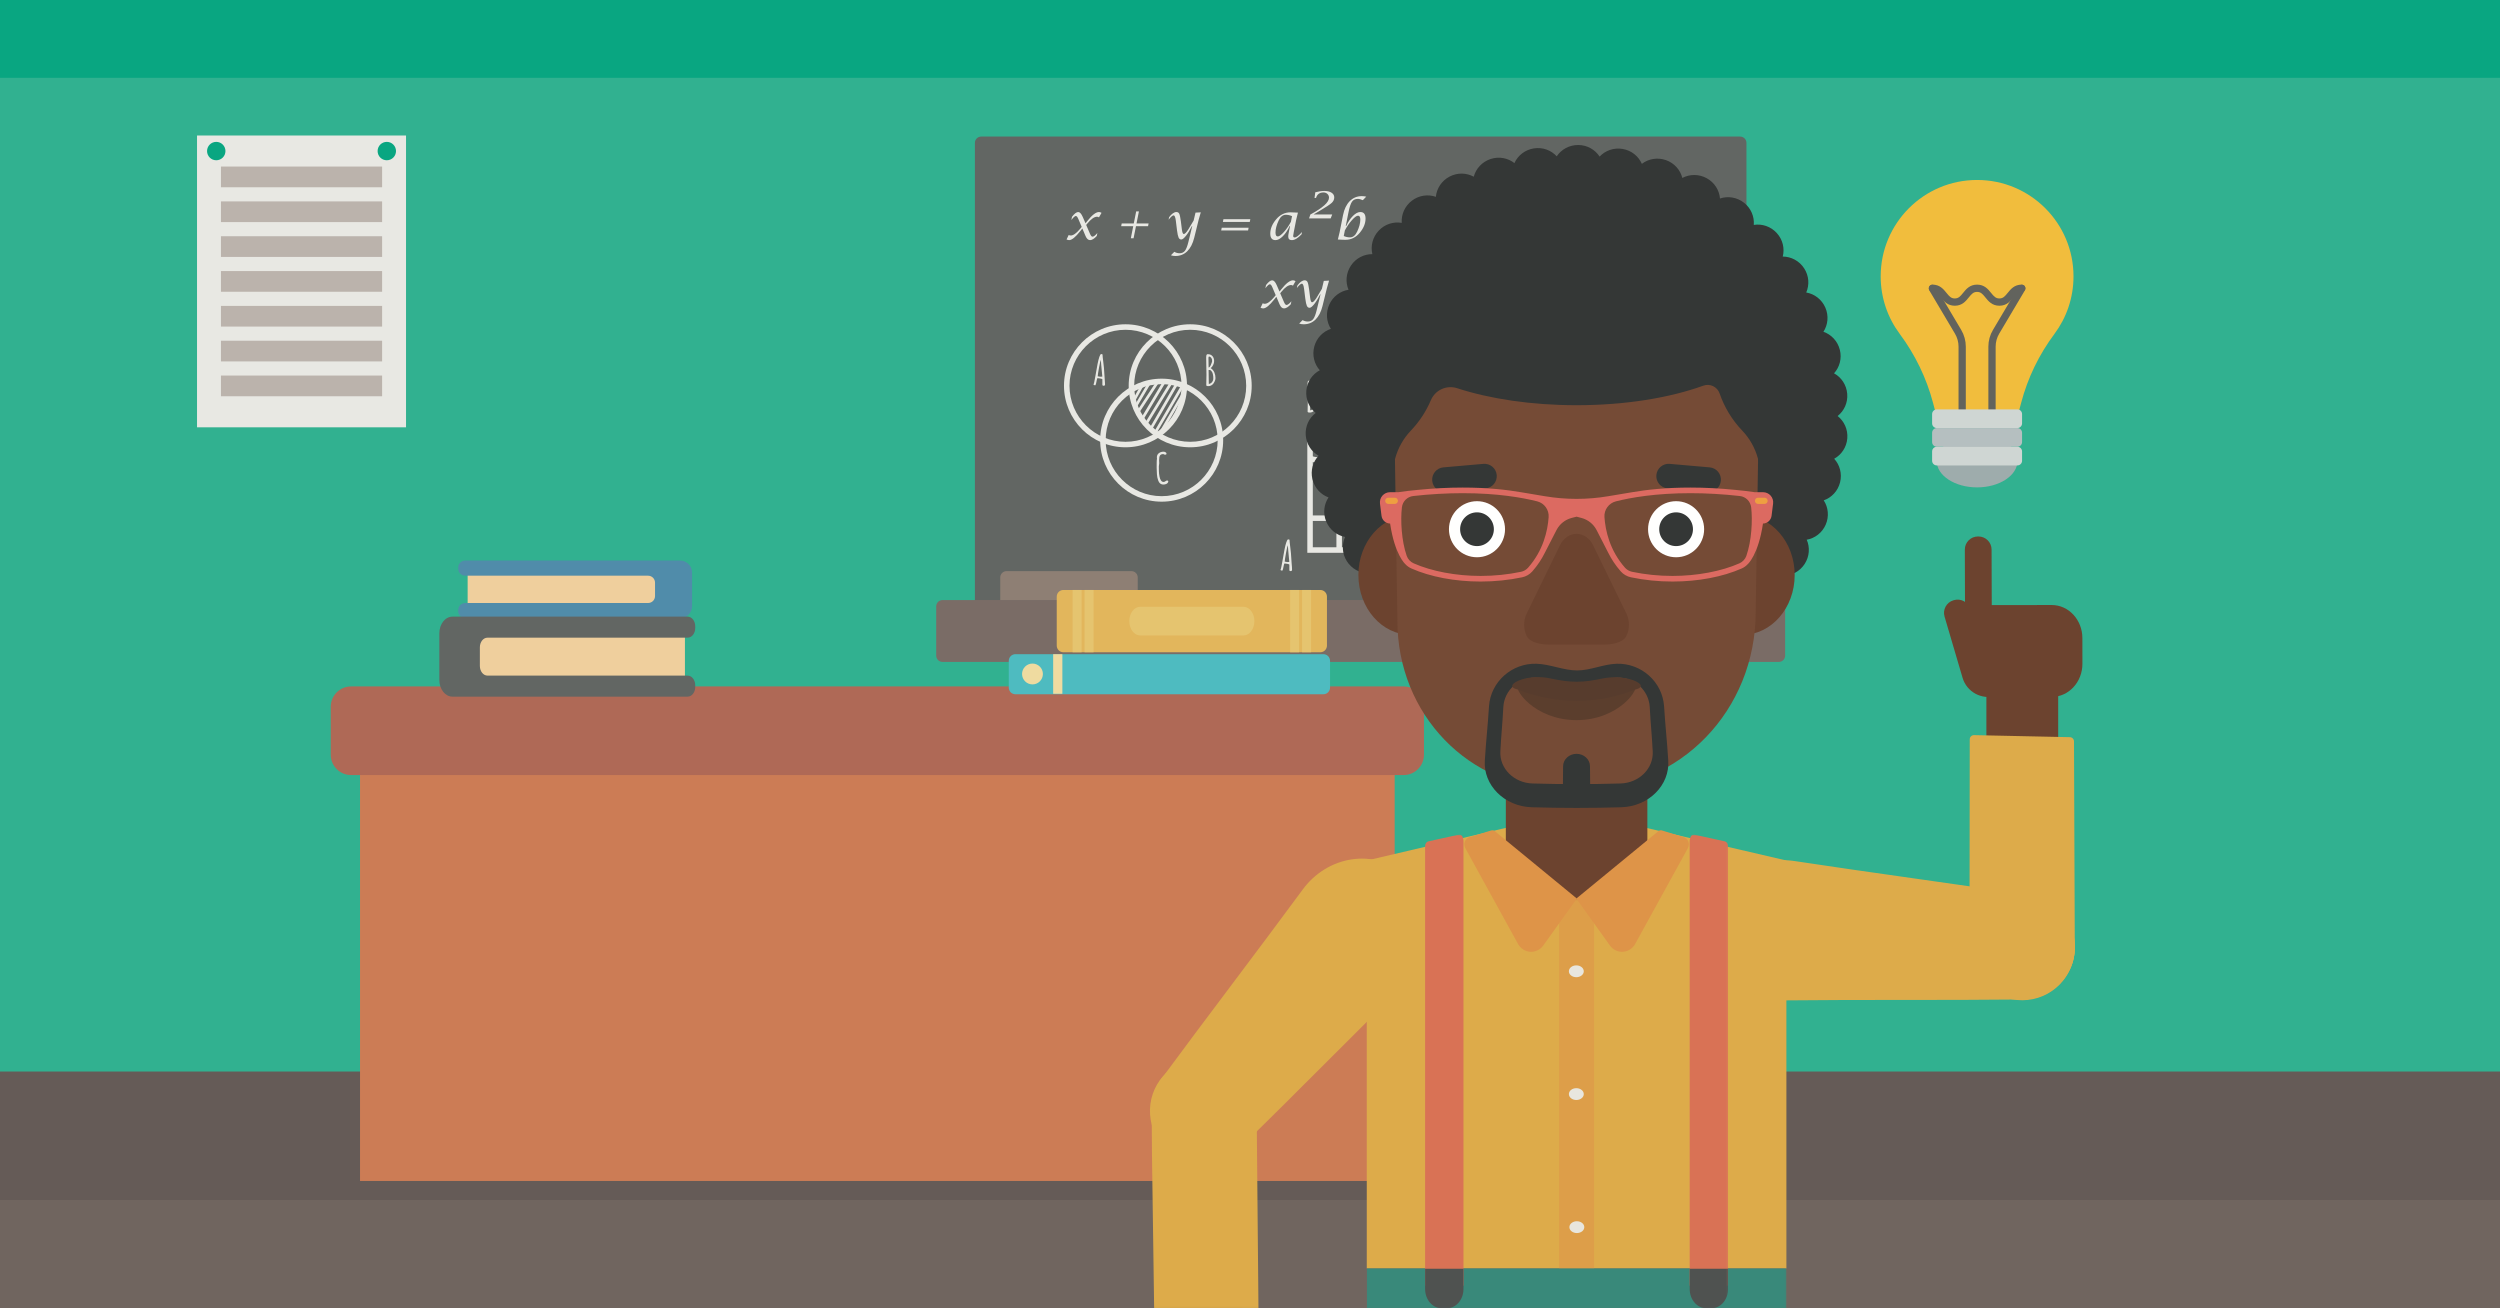 <?xml version="1.0" encoding="UTF-8"?>
<svg width="1500px" height="785px" viewBox="0 0 1500 785" version="1.1" xmlns="http://www.w3.org/2000/svg" xmlns:xlink="http://www.w3.org/1999/xlink">
    <rect x="0" y="0" width="1500" height="785" fill="#333333" stroke="none"/>
    <!-- Generator: Sketch 48.2 (47327) - http://www.bohemiancoding.com/sketch -->
    <title>621_VklfQkZfRWR1X1NoMl9NV0ItOA</title>
    <desc>Created with Sketch.</desc>
    <defs>
        <polygon id="path-1" points="0.047 0.131 251.86 0.131 251.86 245.94 0.047 245.94"></polygon>
        <polygon id="path-3" points="0.809 0.781 346.84 0.781 346.84 284.94 0.809 284.94"></polygon>
    </defs>
    <g id="Artboard-2" stroke="none" stroke-width="1" fill="none" fill-rule="evenodd" transform="translate(-320, -131)">
        <g id="621_VklfQkZfRWR1X1NoMl9NV0ItOA" transform="translate(320, 131)">
            <g id="Group-6">
                <polygon id="Fill-1" fill="#31B190" points="0 784.94 1500 784.94 1500 0 0 0"></polygon>
                <polygon id="Fill-3" fill="#655B57" points="0 784.94 1500 784.94 1500 642.916 0 642.916"></polygon>
                <polygon id="Fill-4" fill="#70655F" points="0 784.94 1500 784.94 1500 719.995 0 719.995"></polygon>
                <polygon id="Fill-5" fill="#09A681" points="0 46.691 1500 46.691 1500 0 0 0"></polygon>
            </g>
            <polygon id="Fill-7" fill="#E8E8E3" points="118.22 256.387 243.617 256.387 243.617 81.304 118.22 81.304"></polygon>
            <polygon id="Fill-8" fill="#BBB3AC" points="132.566 112.357 229.271 112.357 229.271 99.936 132.566 99.936"></polygon>
            <polygon id="Fill-9" fill="#BBB3AC" points="132.566 133.257 229.271 133.257 229.271 120.836 132.566 120.836"></polygon>
            <polygon id="Fill-10" fill="#BBB3AC" points="132.566 154.156 229.271 154.156 229.271 141.735 132.566 141.735"></polygon>
            <polygon id="Fill-11" fill="#BBB3AC" points="132.566 175.056 229.271 175.056 229.271 162.635 132.566 162.635"></polygon>
            <polygon id="Fill-12" fill="#BBB3AC" points="132.566 195.955 229.271 195.955 229.271 183.535 132.566 183.535"></polygon>
            <polygon id="Fill-13" fill="#BBB3AC" points="132.566 216.855 229.271 216.855 229.271 204.434 132.566 204.434"></polygon>
            <polygon id="Fill-14" fill="#BBB3AC" points="132.566 237.755 229.271 237.755 229.271 225.334 132.566 225.334"></polygon>
            <path d="M135.275,90.641 C135.275,93.69 132.803,96.162 129.754,96.162 C126.705,96.162 124.233,93.69 124.233,90.641 C124.233,87.592 126.705,85.12 129.754,85.12 C132.803,85.12 135.275,87.592 135.275,90.641" id="Fill-15" fill="#09A681"></path>
            <path d="M237.604,90.641 C237.604,93.69 235.132,96.162 232.083,96.162 C229.034,96.162 226.563,93.69 226.563,90.641 C226.563,87.592 229.034,85.12 232.083,85.12 C235.132,85.12 237.604,87.592 237.604,90.641" id="Fill-16" fill="#09A681"></path>
            <path d="M918.481,569.004 C897.903,569.327 877.323,569.489 856.743,569.489 C836.163,569.489 815.583,569.327 795.006,569.004 C799.797,598.374 804.588,627.744 809.38,657.114 L809.354,657.114 C811.257,668.781 813.16,680.448 815.064,692.115 C815.442,694.436 817.425,696.14 819.776,696.174 C832.098,696.348 844.42,696.435 856.743,696.435 C869.066,696.435 881.388,696.348 893.71,696.174 C896.056,696.14 898.045,694.431 898.423,692.115 C900.326,680.448 902.229,668.781 904.133,657.114 L904.107,657.114 C908.898,627.744 913.69,598.374 918.481,569.004" id="Fill-17" fill="#3578B0"></path>
            <path d="M922.522,560.919 L790.965,560.919 C789.048,560.919 787.493,562.473 787.493,564.391 L787.493,566.559 C787.493,568.476 789.048,570.03 790.965,570.03 L922.522,570.03 C924.439,570.03 925.993,568.476 925.993,566.559 L925.993,564.391 C925.993,562.473 924.439,560.919 922.522,560.919" id="Fill-18" fill="#2E649F"></path>
            <polygon id="Fill-19" fill="#CC7C55" points="216.022 708.575 836.8 708.575 836.8 448.639 216.022 448.639"></polygon>
            <path d="M842.179,411.856 L210.642,411.856 C203.905,411.856 198.444,417.318 198.444,424.055 L198.444,452.838 C198.444,459.575 203.905,465.036 210.642,465.036 L842.179,465.036 C848.917,465.036 854.378,459.575 854.378,452.838 L854.378,424.055 C854.378,417.318 848.917,411.856 842.179,411.856" id="Fill-20" fill="#AF6956"></path>
            <path d="M1047.87,85.736 C1047.87,83.64 1046.17,81.941 1044.08,81.941 L588.73,81.941 C586.634,81.941 584.935,83.64 584.935,85.736 L584.935,370.685 L1047.87,370.685 L1047.87,85.736" id="Fill-21" fill="#626663"></path>
            <path d="M1071.09,363.833 C1071.09,361.737 1069.39,360.038 1067.3,360.038 L565.513,360.038 C563.417,360.038 561.718,361.737 561.718,363.833 L561.718,393.365 C561.718,395.461 563.417,397.161 565.513,397.161 L1067.3,397.161 C1069.39,397.161 1071.09,395.461 1071.09,393.365 L1071.09,363.833" id="Fill-22" fill="#7A6C66"></path>
            <path d="M678.851,342.673 L603.943,342.673 C601.847,342.673 600.148,344.373 600.148,346.469 L600.148,360.038 L682.646,360.038 L682.646,346.469 C682.646,344.373 680.947,342.673 678.851,342.673" id="Fill-23" fill="#8E7F74"></path>
            <path d="M639.918,143.704 L641.225,140.986 C641.591,141.194 642.007,141.298 642.473,141.298 C643.977,141.298 645.864,139.941 648.132,137.228 L649.023,136.144 L647.003,131.39 C646.498,130.192 646.003,129.593 645.518,129.593 C644.923,129.593 644.023,130.4 642.814,132.014 L643.201,130.068 C644.646,128.167 645.884,127.216 646.914,127.216 C647.875,127.216 648.776,128.177 649.618,130.098 L651.311,133.975 L652.277,132.742 C655.168,129.058 657.54,127.216 659.391,127.216 C659.887,127.216 660.396,127.379 660.922,127.707 L659.391,130.41 C658.985,130.162 658.594,130.038 658.218,130.038 C656.574,130.038 654.643,131.395 652.425,134.109 L651.712,134.97 L653.94,140.154 C654.455,141.392 654.97,142.011 655.485,142.011 C656.188,142.011 657.168,141.273 658.426,139.798 L658.07,141.58 C656.554,143.244 655.212,144.075 654.044,144.075 C652.925,144.075 652.019,143.259 651.326,141.625 L649.409,137.079 L648.206,138.609 C645.345,142.254 643.107,144.075 641.492,144.075 C641.086,144.075 640.562,143.951 639.918,143.704" id="Fill-24" fill="#E8E8E3"></path>
            <polyline id="Fill-25" fill="#E8E8E3" points="678.494 142.976 679.935 135.728 672.701 135.728 673.028 134.079 680.261 134.079 681.703 126.845 683.351 126.845 681.911 134.079 689.16 134.079 688.833 135.728 681.583 135.728 680.143 142.976 678.494 142.976"></polyline>
            <path d="M702.543,153.166 L704.593,151.087 C705.573,151.661 706.623,151.948 707.742,151.948 C709.118,151.948 710.19,151.458 710.958,150.478 C711.725,149.497 712.421,147.715 713.045,145.13 L715.347,135.639 L715.154,135.639 C713.996,137.995 712.817,139.929 711.619,141.439 C710.421,142.949 709.475,143.704 708.781,143.704 C708.059,143.704 707.517,143.315 707.155,142.538 C706.794,141.761 706.48,140.317 706.212,138.208 L705.499,132.43 C705.232,130.291 704.781,129.221 704.147,129.221 C703.533,129.221 702.538,130.088 701.162,131.821 L701.459,130.306 C703.013,128.246 704.484,127.216 705.871,127.216 C706.663,127.216 707.227,127.573 707.564,128.286 C707.9,128.999 708.217,130.499 708.515,132.786 L709.138,137.748 C709.366,139.521 709.742,140.407 710.267,140.407 C710.881,140.407 711.748,139.55 712.867,137.837 C713.064,137.52 714.169,135.683 716.179,132.326 L717.308,127.573 L720.472,127.394 L719.15,132.029 L716.55,142.59 C715.669,146.165 714.265,148.893 712.339,150.775 C710.413,152.656 708.054,153.597 705.261,153.597 C704.201,153.597 703.296,153.453 702.543,153.166" id="Fill-26" fill="#E8E8E3"></path>
            <path d="M733.737,133.173 L734.063,131.524 L750.195,131.524 L749.854,133.173 L733.737,133.173 Z M732.711,138.297 L733.039,136.648 L749.17,136.648 L748.844,138.297 L732.711,138.297 Z" id="Fill-27" fill="#E8E8E3"></path>
            <path d="M775.221,129.697 C773.974,129.142 772.741,128.865 771.524,128.865 C769.722,128.865 768.282,130.004 767.202,132.281 C765.935,134.975 765.302,137.396 765.302,139.545 C765.302,141.1 765.757,141.877 766.667,141.877 C767.518,141.877 768.742,140.984 770.341,139.196 C771.939,137.408 773.342,135.366 774.55,133.068 L775.221,129.697 Z M774.027,135.639 L773.758,135.639 C772.64,138.124 771.295,140.152 769.721,141.721 C768.148,143.291 766.674,144.075 765.299,144.075 C763.211,144.075 762.167,142.769 762.167,140.154 C762.167,137.272 763.317,134.45 765.613,131.687 C767.99,128.825 770.892,127.394 774.318,127.394 C775.734,127.394 777.215,127.454 778.76,127.573 L777.69,131.969 L776.25,139.307 C776.021,140.456 775.908,141.199 775.908,141.535 C775.908,142.159 776.2,142.471 776.784,142.471 C777.774,142.471 779.25,141.382 781.211,139.203 L780.943,140.585 C778.771,142.912 776.821,144.075 775.095,144.075 C773.656,144.075 772.937,143.328 772.937,141.833 C772.937,141.338 773.056,140.496 773.295,139.307 L774.027,135.639 Z" id="Fill-28" fill="#E8E8E3"></path>
            <path d="M806.255,141.61 C807.483,142.155 808.72,142.427 809.969,142.427 C811.761,142.427 813.197,141.288 814.276,139.01 C815.553,136.317 816.192,133.896 816.192,131.747 C816.192,130.192 815.732,129.415 814.811,129.415 C813.969,129.415 812.749,130.308 811.149,132.095 C809.549,133.883 808.141,135.931 806.923,138.238 L806.255,141.61 Z M802.719,143.704 L803.774,139.307 L805.824,129.043 C806.537,125.458 807.881,122.668 809.857,120.673 C811.833,118.677 814.237,117.68 817.069,117.68 C818.049,117.68 818.94,117.784 819.742,117.991 L817.692,120.116 C816.543,119.591 815.553,119.329 814.722,119.329 C813.147,119.329 811.966,119.901 811.179,121.044 C810.391,122.188 809.681,124.364 809.048,127.573 L807.444,135.639 L807.696,135.639 C808.834,133.143 810.188,131.115 811.758,129.555 C813.328,127.996 814.801,127.216 816.177,127.216 C818.277,127.216 819.327,128.523 819.327,131.138 C819.327,134.029 818.183,136.856 815.895,139.619 C813.538,142.462 810.661,143.883 807.265,143.883 C806.76,143.883 806.121,143.868 805.349,143.838 L802.719,143.704 Z" id="Fill-29" fill="#E8E8E3"></path>
            <path d="M785.427,131.054 L786.229,128.678 C793.677,124.697 797.399,121.34 797.399,118.607 C797.399,117.725 797.085,116.983 796.457,116.378 C795.828,115.774 795.052,115.472 794.132,115.472 C791.745,115.472 790.24,116.572 789.616,118.77 L788.71,118.77 L789.171,115.368 C791.26,114.833 793.047,114.566 794.533,114.566 C796.375,114.566 797.838,114.915 798.922,115.613 C800.007,116.312 800.549,117.25 800.549,118.428 C800.549,119.696 800.039,120.8 799.019,121.741 C797.999,122.682 795.563,124.291 791.711,126.568 L788.116,128.678 L799.331,128.678 L798.395,131.054 L785.427,131.054" id="Fill-30" fill="#E8E8E3"></path>
            <path d="M756.321,184.678 L757.628,181.96 C757.994,182.168 758.41,182.272 758.876,182.272 C760.381,182.272 762.268,180.915 764.535,178.202 L765.427,177.118 L763.407,172.364 C762.902,171.166 762.406,170.567 761.921,170.567 C761.327,170.567 760.426,171.374 759.217,172.988 L759.604,171.042 C761.049,169.141 762.287,168.19 763.317,168.19 C764.278,168.19 765.179,169.151 766.021,171.072 L767.714,174.949 L768.68,173.716 C771.571,170.032 773.943,168.19 775.794,168.19 C776.29,168.19 776.8,168.354 777.325,168.681 L775.794,171.384 C775.388,171.136 774.998,171.012 774.621,171.012 C772.977,171.012 771.046,172.369 768.828,175.083 L768.115,175.944 L770.343,181.128 C770.858,182.366 771.373,182.985 771.888,182.985 C772.591,182.985 773.572,182.247 774.829,180.772 L774.473,182.554 C772.958,184.218 771.615,185.05 770.447,185.05 C769.328,185.05 768.422,184.233 767.729,182.598 L765.813,178.053 L764.61,179.583 C761.748,183.228 759.51,185.05 757.895,185.05 C757.489,185.05 756.965,184.926 756.321,184.678" id="Fill-31" fill="#E8E8E3"></path>
            <path d="M779.508,194.14 L781.558,192.061 C782.539,192.635 783.588,192.922 784.707,192.922 C786.083,192.922 787.156,192.432 787.923,191.452 C788.69,190.471 789.386,188.689 790.01,186.104 L792.313,176.613 L792.119,176.613 C790.961,178.969 789.782,180.903 788.584,182.413 C787.386,183.923 786.44,184.678 785.747,184.678 C785.024,184.678 784.482,184.29 784.12,183.512 C783.759,182.735 783.445,181.291 783.177,179.182 L782.464,173.404 C782.197,171.265 781.746,170.196 781.113,170.196 C780.499,170.196 779.503,171.062 778.127,172.795 L778.424,171.28 C779.978,169.22 781.449,168.19 782.836,168.19 C783.628,168.19 784.192,168.547 784.529,169.26 C784.865,169.973 785.183,171.473 785.48,173.76 L786.104,178.722 C786.332,180.494 786.708,181.381 787.232,181.381 C787.846,181.381 788.713,180.524 789.832,178.811 C790.029,178.494 791.134,176.657 793.144,173.3 L794.273,168.547 L797.438,168.368 L796.115,173.003 L793.515,183.564 C792.634,187.139 791.23,189.867 789.304,191.749 C787.378,193.63 785.019,194.571 782.227,194.571 C781.167,194.571 780.261,194.427 779.508,194.14" id="Fill-32" fill="#E8E8E3"></path>
            <path d="M810.702,174.147 L811.029,172.498 L827.16,172.498 L826.819,174.147 L810.702,174.147 Z M809.677,179.271 L810.004,177.622 L826.135,177.622 L825.809,179.271 L809.677,179.271 Z" id="Fill-33" fill="#E8E8E3"></path>
            <path d="M852.186,170.671 C850.939,170.116 849.706,169.839 848.489,169.839 C846.688,169.839 845.247,170.978 844.167,173.255 C842.9,175.949 842.267,178.37 842.267,180.519 C842.267,182.074 842.722,182.851 843.632,182.851 C844.483,182.851 845.708,181.958 847.306,180.17 C848.905,178.383 850.307,176.34 851.515,174.042 L852.186,170.671 Z M850.992,176.613 L850.723,176.613 C849.605,179.098 848.26,181.126 846.687,182.695 C845.113,184.265 843.639,185.05 842.264,185.05 C840.176,185.05 839.133,183.742 839.133,181.128 C839.133,178.246 840.282,175.424 842.579,172.661 C844.955,169.8 847.857,168.368 851.284,168.368 C852.699,168.368 854.18,168.428 855.725,168.547 L854.655,172.944 L853.215,180.281 C852.987,181.43 852.873,182.173 852.873,182.509 C852.873,183.134 853.165,183.445 853.749,183.445 C854.739,183.445 856.215,182.356 858.176,180.177 L857.908,181.559 C855.736,183.886 853.786,185.05 852.06,185.05 C850.621,185.05 849.902,184.302 849.902,182.807 C849.902,182.312 850.021,181.47 850.26,180.281 L850.992,176.613 Z" id="Fill-34" fill="#E8E8E3"></path>
            <path d="M863.019,182.584 C864.247,183.129 865.484,183.401 866.732,183.401 C868.524,183.401 869.96,182.262 871.04,179.984 C872.317,177.291 872.956,174.87 872.956,172.721 C872.956,171.166 872.496,170.388 871.575,170.388 C870.733,170.388 869.512,171.282 867.913,173.07 C866.313,174.857 864.905,176.905 863.687,179.212 L863.019,182.584 Z M859.483,184.678 L860.537,180.281 L862.588,170.017 C863.301,166.432 864.644,163.642 866.621,161.647 C868.596,159.652 871,158.654 873.832,158.654 C874.813,158.654 875.704,158.758 876.506,158.966 L874.456,161.09 C873.307,160.565 872.317,160.302 871.485,160.302 C869.911,160.302 868.73,160.875 867.943,162.018 C867.155,163.162 866.444,165.338 865.811,168.547 L864.207,176.613 L864.459,176.613 C865.598,174.117 866.952,172.089 868.522,170.53 C870.091,168.97 871.564,168.19 872.941,168.19 C875.041,168.19 876.09,169.498 876.09,172.112 C876.09,175.003 874.946,177.831 872.658,180.593 C870.302,183.436 867.425,184.857 864.028,184.857 C863.523,184.857 862.885,184.842 862.112,184.812 L859.483,184.678 Z" id="Fill-35" fill="#E8E8E3"></path>
            <path d="M880.38,172.029 L881.182,169.652 C888.629,165.671 892.352,162.314 892.352,159.581 C892.352,158.7 892.038,157.957 891.41,157.353 C890.781,156.749 890.005,156.447 889.085,156.447 C886.698,156.447 885.193,157.546 884.569,159.744 L883.663,159.744 L884.123,156.343 C886.212,155.808 888,155.541 889.486,155.541 C891.328,155.541 892.791,155.89 893.875,156.588 C894.959,157.286 895.502,158.224 895.502,159.403 C895.502,160.67 894.992,161.774 893.972,162.715 C892.952,163.656 890.515,165.265 886.664,167.543 L883.069,169.652 L894.283,169.652 L893.348,172.029 L880.38,172.029" id="Fill-36" fill="#E8E8E3"></path>
            <path d="M675.298,197.869 C656.769,197.869 641.694,212.943 641.694,231.472 C641.694,250.001 656.769,265.075 675.298,265.075 C693.827,265.075 708.901,250.001 708.901,231.472 C708.901,212.943 693.827,197.869 675.298,197.869 Z M675.298,268.375 C654.949,268.375 638.394,251.821 638.394,231.472 C638.394,211.124 654.949,194.569 675.298,194.569 C695.647,194.569 712.201,211.124 712.201,231.472 C712.201,251.821 695.647,268.375 675.298,268.375 Z" id="Fill-37" fill="#E8E8E3"></path>
            <path d="M714.115,197.869 C695.586,197.869 680.511,212.943 680.511,231.472 C680.511,250.001 695.586,265.075 714.115,265.075 C732.643,265.075 747.718,250.001 747.718,231.472 C747.718,212.943 732.643,197.869 714.115,197.869 Z M714.115,268.375 C693.766,268.375 677.211,251.821 677.211,231.472 C677.211,211.124 693.766,194.569 714.115,194.569 C734.463,194.569 751.018,211.124 751.018,231.472 C751.018,251.821 734.463,268.375 714.115,268.375 Z" id="Fill-38" fill="#E8E8E3"></path>
            <path d="M697,230.495 C678.471,230.495 663.397,245.57 663.397,264.099 C663.397,282.628 678.471,297.702 697,297.702 C715.529,297.702 730.603,282.628 730.603,264.099 C730.603,245.57 715.529,230.495 697,230.495 Z M697,301.002 C676.651,301.002 660.097,284.447 660.097,264.099 C660.097,243.75 676.651,227.196 697,227.196 C717.349,227.196 733.903,243.75 733.903,264.099 C733.903,284.447 717.349,301.002 697,301.002 Z" id="Fill-39" fill="#E8E8E3"></path>
            <path d="M661.131,223.211 C660.983,221.718 660.849,220.295 660.73,218.942 C660.611,217.589 660.551,216.771 660.551,216.487 C660.551,216.203 660.555,216.041 660.564,215.999 C660.301,216.271 659.92,217.78 659.423,220.528 C658.925,223.275 658.66,225.015 658.627,225.747 C659.326,225.936 659.912,226.031 660.385,226.031 C660.858,226.031 661.193,226.006 661.391,225.957 C661.366,225.62 661.28,224.704 661.131,223.211 Z M662.192,231.46 C661.674,231.46 661.415,231.242 661.415,230.806 L661.415,227.511 C661.177,227.347 660.747,227.207 660.126,227.092 C659.505,226.977 658.951,226.903 658.466,226.87 C658.294,227.166 658.151,227.594 658.041,228.153 C657.93,228.713 657.814,229.276 657.695,229.844 C657.576,230.411 657.417,230.86 657.22,231.188 C656.562,231.188 656.192,231.02 656.11,230.683 C656.339,230.354 656.714,228.671 657.232,225.636 C657.751,222.6 658.176,220.225 658.51,218.51 C658.842,216.795 659.203,215.354 659.589,214.186 C659.976,213.017 660.346,212.433 660.7,212.433 C661.053,212.433 661.325,212.507 661.514,212.655 C661.514,213.256 661.678,214.881 662.008,217.529 C662.336,220.178 662.501,221.891 662.501,222.668 C662.501,223.446 662.59,224.738 662.766,226.543 C662.943,228.349 663.032,229.704 663.032,230.609 C663.032,231.176 662.752,231.46 662.192,231.46 Z" id="Fill-40" fill="#E8E8E3"></path>
            <path d="M727.269,229.202 C727.746,228.56 727.984,227.82 727.984,226.981 C727.984,226.142 727.914,225.404 727.774,224.766 C727.634,224.129 727.48,223.647 727.311,223.322 C727.143,222.998 726.947,222.72 726.726,222.49 C726.454,222.21 726.232,222.041 726.059,221.984 L725.159,221.984 C725.241,224.312 725.282,227.104 725.282,230.362 C726.129,230.23 726.791,229.844 727.269,229.202 Z M725.43,213.939 C725.191,213.939 725.072,214.241 725.072,214.845 C725.072,215.45 725.088,216.4 725.122,217.696 C725.154,218.992 725.171,219.931 725.171,220.516 C725.607,220.416 725.98,220.055 726.294,219.429 C726.548,218.903 726.758,218.395 726.923,217.906 C727.087,217.416 727.195,217.114 727.244,216.999 L727.244,216.098 C727.244,215.604 727.061,215.121 726.694,214.648 C726.328,214.175 725.907,213.939 725.43,213.939 Z M723.875,224.834 L723.702,214.568 L723.702,214.42 C723.702,213.515 723.842,212.939 724.122,212.692 C724.262,212.569 724.438,212.507 724.653,212.507 C725.853,212.507 726.791,212.894 727.466,213.667 C728.14,214.441 728.477,215.436 728.477,216.653 C728.477,217.418 728.276,218.212 727.873,219.035 C727.47,219.857 726.988,220.47 726.429,220.873 C727.457,221.564 728.192,222.442 728.632,223.508 C729.072,224.573 729.292,225.69 729.292,226.858 C729.292,227.474 729.138,228.108 728.829,228.758 C728.521,229.408 728.212,229.926 727.903,230.313 C727.595,230.699 727.19,231.024 726.689,231.287 C726.187,231.551 725.635,231.682 725.034,231.682 L724.936,231.682 C724.147,231.682 723.752,231.472 723.752,231.053 L723.875,224.834 Z" id="Fill-41" fill="#E8E8E3"></path>
            <path d="M695.537,277.994 L695.314,279.759 L695.314,280.364 C695.314,282.321 695.357,283.617 695.444,284.25 C695.53,284.884 695.618,285.451 695.709,285.953 C695.799,286.455 695.917,286.882 696.06,287.236 C696.205,287.59 696.375,287.923 696.573,288.235 C696.967,288.861 697.514,289.173 698.214,289.173 C698.501,289.173 698.859,289.023 699.287,288.723 C699.715,288.423 700.04,288.272 700.262,288.272 C700.484,288.272 700.722,288.4 700.978,288.655 C700.978,289.502 700.496,290.107 699.534,290.469 C699.057,290.642 698.538,290.728 697.979,290.728 C697.42,290.728 696.943,290.615 696.548,290.388 C696.153,290.163 695.824,289.871 695.561,289.513 C695.297,289.155 695.068,288.696 694.87,288.137 C694.672,287.578 694.516,287.022 694.401,286.471 C694.302,285.912 694.22,285.27 694.154,284.546 C694.056,283.329 694.002,281.996 693.994,280.548 L694.019,277.525 C694.019,276.563 694.076,275.785 694.191,275.193 C694.142,274.922 694.117,274.659 694.117,274.404 C694.117,273.367 694.504,272.542 695.277,271.929 C696.051,271.317 697.004,271.01 698.14,271.01 C698.542,271.01 698.937,271.124 699.324,271.35 C699.711,271.576 699.904,271.874 699.904,272.244 C699.904,272.425 699.834,272.565 699.695,272.664 C699.554,272.762 699.318,272.812 698.985,272.812 C698.652,272.812 698.423,272.709 698.3,272.504 L698.3,272.516 L697.954,272.516 L697.954,272.454 C696.976,272.454 696.309,272.759 695.956,273.367 C695.627,273.927 695.462,274.889 695.462,276.254 L695.537,277.994" id="Fill-42" fill="#E8E8E3"></path>
            <polyline id="Fill-43" fill="#E8E8E3" points="681.289 245.606 679.866 244.77 689.037 229.175 690.459 230.012 681.289 245.606"></polyline>
            <polyline id="Fill-44" fill="#E8E8E3" points="680.166 242.277 678.72 241.482 685.482 229.196 686.927 229.991 680.166 242.277"></polyline>
            <polyline id="Fill-45" fill="#E8E8E3" points="683.408 247.781 682.028 246.877 693.637 229.142 695.018 230.045 683.408 247.781"></polyline>
            <polyline id="Fill-46" fill="#E8E8E3" points="685.87 252.012 684.454 251.165 697.6 229.17 699.016 230.017 685.87 252.012"></polyline>
            <polyline id="Fill-47" fill="#E8E8E3" points="688.459 254.594 687.049 253.736 702.009 229.165 703.419 230.022 688.459 254.594"></polyline>
            <polyline id="Fill-48" fill="#E8E8E3" points="691.543 257.087 690.114 256.262 705.074 230.338 706.503 231.163 691.543 257.087"></polyline>
            <polyline id="Fill-49" fill="#E8E8E3" points="694.078 259.615 692.651 258.785 708.326 231.848 709.752 232.678 694.078 259.615"></polyline>
            <polyline id="Fill-50" fill="#E8E8E3" points="696.702 260.562 695.276 259.732 710.951 232.795 712.377 233.625 696.702 260.562"></polyline>
            <path d="M787.687,328.374 L899.372,328.374 L787.687,262.098 L787.687,328.374 Z M911.399,331.674 L784.387,331.674 L784.387,256.302 L911.399,331.674 Z" id="Fill-51" fill="#E8E8E3"></path>
            <path d="M773.329,334.412 C773.181,332.919 773.047,331.496 772.928,330.143 C772.809,328.79 772.749,327.971 772.749,327.688 C772.749,327.404 772.753,327.242 772.762,327.2 C772.499,327.472 772.118,328.981 771.62,331.729 C771.122,334.477 770.857,336.216 770.824,336.948 C771.524,337.137 772.109,337.232 772.583,337.232 C773.056,337.232 773.391,337.207 773.588,337.158 C773.563,336.821 773.477,335.906 773.329,334.412 Z M774.39,342.661 C773.872,342.661 773.613,342.443 773.613,342.007 L773.613,338.712 C773.374,338.548 772.945,338.408 772.324,338.293 C771.702,338.178 771.149,338.104 770.664,338.071 C770.492,338.367 770.349,338.795 770.239,339.354 C770.127,339.914 770.012,340.477 769.893,341.045 C769.774,341.612 769.615,342.061 769.418,342.389 C768.76,342.389 768.39,342.221 768.308,341.884 C768.537,341.555 768.912,339.873 769.43,336.837 C769.948,333.802 770.374,331.427 770.708,329.711 C771.04,327.996 771.4,326.555 771.787,325.387 C772.174,324.219 772.544,323.634 772.897,323.634 C773.251,323.634 773.522,323.708 773.712,323.856 C773.712,324.457 773.876,326.082 774.206,328.73 C774.534,331.379 774.699,333.092 774.699,333.87 C774.699,334.647 774.787,335.939 774.964,337.744 C775.141,339.55 775.229,340.905 775.229,341.81 C775.229,342.377 774.95,342.661 774.39,342.661 Z" id="Fill-52" fill="#E8E8E3"></path>
            <path d="M788.079,245.058 C788.556,244.416 788.794,243.676 788.794,242.837 C788.794,241.998 788.724,241.26 788.584,240.622 C788.445,239.985 788.29,239.503 788.122,239.178 C787.953,238.854 787.757,238.576 787.536,238.346 C787.264,238.066 787.042,237.897 786.87,237.84 L785.969,237.84 C786.051,240.167 786.092,242.96 786.092,246.218 C786.939,246.086 787.601,245.7 788.079,245.058 Z M786.24,229.794 C786.001,229.794 785.882,230.097 785.882,230.701 C785.882,231.306 785.899,232.256 785.932,233.552 C785.964,234.847 785.981,235.787 785.981,236.371 C786.417,236.272 786.791,235.911 787.104,235.285 C787.359,234.759 787.568,234.251 787.733,233.761 C787.898,233.272 788.005,232.97 788.054,232.855 L788.054,231.954 C788.054,231.46 787.871,230.977 787.504,230.504 C787.139,230.031 786.717,229.794 786.24,229.794 Z M784.686,240.69 L784.512,230.424 L784.512,230.276 C784.512,229.371 784.653,228.795 784.932,228.548 C785.072,228.425 785.249,228.363 785.463,228.363 C786.663,228.363 787.601,228.75 788.276,229.523 C788.951,230.296 789.287,231.292 789.287,232.509 C789.287,233.274 789.086,234.068 788.683,234.891 C788.28,235.713 787.799,236.326 787.239,236.729 C788.267,237.42 789.002,238.298 789.442,239.364 C789.882,240.429 790.102,241.546 790.102,242.714 C790.102,243.33 789.948,243.964 789.639,244.614 C789.331,245.264 789.022,245.782 788.714,246.168 C788.405,246.555 788,246.88 787.499,247.143 C786.997,247.406 786.446,247.538 785.845,247.538 L785.747,247.538 C784.957,247.538 784.562,247.328 784.562,246.909 L784.686,240.69 Z" id="Fill-53" fill="#E8E8E3"></path>
            <path d="M916.632,325.843 L916.41,327.608 L916.41,328.212 C916.41,330.17 916.452,331.466 916.54,332.099 C916.626,332.733 916.713,333.3 916.804,333.802 C916.895,334.303 917.012,334.731 917.156,335.085 C917.3,335.439 917.471,335.772 917.668,336.084 C918.063,336.71 918.61,337.022 919.309,337.022 C919.597,337.022 919.955,336.873 920.382,336.572 C920.81,336.272 921.136,336.122 921.357,336.122 C921.58,336.122 921.818,336.249 922.073,336.504 C922.073,337.351 921.592,337.956 920.63,338.318 C920.153,338.49 919.634,338.577 919.075,338.577 C918.516,338.577 918.039,338.464 917.643,338.238 C917.248,338.011 916.92,337.719 916.656,337.362 C916.393,337.004 916.163,336.545 915.966,335.986 C915.768,335.427 915.611,334.871 915.497,334.32 C915.398,333.761 915.316,333.119 915.25,332.396 C915.151,331.178 915.097,329.845 915.089,328.397 L915.114,325.374 C915.114,324.412 915.171,323.634 915.287,323.042 C915.238,322.771 915.212,322.508 915.212,322.253 C915.212,321.216 915.599,320.392 916.373,319.779 C917.146,319.166 918.1,318.859 919.235,318.859 C919.638,318.859 920.033,318.972 920.419,319.199 C920.806,319.425 921,319.723 921,320.093 C921,320.274 920.929,320.414 920.79,320.513 C920.65,320.612 920.414,320.661 920.08,320.661 C919.748,320.661 919.519,320.558 919.396,320.353 L919.396,320.365 L919.05,320.365 L919.05,320.303 C918.071,320.303 917.405,320.608 917.051,321.216 C916.722,321.776 916.558,322.738 916.558,324.103 L916.632,325.843" id="Fill-54" fill="#E8E8E3"></path>
            <polyline id="Fill-55" fill="#E8E8E3" points="805.15 330.023 801.85 330.023 801.85 312.562 786.037 312.562 786.037 309.261 805.15 309.261 805.15 330.023"></polyline>
            <path d="M790.479,277.558 C787.691,277.558 785.497,276.591 785.36,276.529 L786.709,273.518 C786.747,273.535 790.453,275.137 793.593,273.575 C795.683,272.535 797.155,270.272 797.963,266.85 L801.175,267.609 C800.126,272.047 798.059,275.054 795.03,276.545 C793.49,277.304 791.906,277.558 790.479,277.558" id="Fill-56" fill="#E8E8E3"></path>
            <path d="M882.911,331.317 C882.725,331.169 878.363,327.657 878.5,323.034 C878.58,320.36 880.09,317.974 882.989,315.944 L884.882,318.647 C882.888,320.044 881.85,321.549 881.799,323.121 C881.703,326.083 884.931,328.707 884.965,328.733 L882.911,331.317" id="Fill-57" fill="#E8E8E3"></path>
            <path d="M980.439,197.869 C979.527,197.869 978.789,197.13 978.789,196.219 L978.789,102.111 C978.789,101.2 979.527,100.461 980.439,100.461 C981.35,100.461 982.089,101.2 982.089,102.111 L982.089,196.219 C982.089,197.13 981.35,197.869 980.439,197.869" id="Fill-58" fill="#E8E8E3"></path>
            <path d="M1027.49,150.815 L933.384,150.815 C932.473,150.815 931.734,150.076 931.734,149.165 C931.734,148.254 932.473,147.515 933.384,147.515 L1027.49,147.515 C1028.4,147.515 1029.14,148.254 1029.14,149.165 C1029.14,150.076 1028.4,150.815 1027.49,150.815" id="Fill-59" fill="#E8E8E3"></path>
            <path d="M939.139,181.537 C938.229,181.537 937.49,180.8 937.489,179.89 C937.487,178.978 938.224,178.239 939.135,178.237 C939.296,178.235 947.389,178.125 956.707,173.613 C969.206,167.56 977.891,156.858 982.524,141.804 C987.735,124.866 994.391,114.535 1002.3,111.097 C1007.61,108.792 1011.47,110.615 1011.63,110.694 C1012.45,111.093 1012.79,112.081 1012.4,112.9 C1012,113.719 1011.01,114.06 1010.19,113.662 C1010.1,113.619 1007.4,112.427 1003.49,114.182 C998.718,116.32 991.757,123.016 985.677,142.775 C973.906,181.032 939.488,181.536 939.142,181.537 L939.139,181.537" id="Fill-60" fill="#E8E8E3"></path>
            <path d="M990.945,235.219 C990.838,234.132 990.741,233.096 990.654,232.11 C990.567,231.125 990.523,230.529 990.523,230.322 C990.523,230.115 990.527,229.997 990.532,229.967 C990.34,230.165 990.064,231.264 989.701,233.265 C989.339,235.266 989.146,236.532 989.122,237.065 C989.631,237.203 990.058,237.272 990.403,237.272 C990.746,237.272 990.99,237.254 991.135,237.218 C991.116,236.973 991.053,236.306 990.945,235.219 Z M991.719,241.226 C991.341,241.226 991.153,241.067 991.153,240.749 L991.153,238.351 C990.979,238.23 990.666,238.129 990.213,238.045 C989.761,237.961 989.358,237.907 989.005,237.883 C988.879,238.099 988.776,238.411 988.695,238.818 C988.614,239.225 988.53,239.635 988.443,240.049 C988.356,240.462 988.241,240.789 988.097,241.028 C987.618,241.028 987.348,240.905 987.289,240.659 C987.456,240.42 987.729,239.195 988.106,236.985 C988.484,234.774 988.794,233.045 989.036,231.796 C989.279,230.547 989.541,229.497 989.823,228.646 C990.104,227.796 990.374,227.37 990.631,227.37 C990.889,227.37 991.086,227.424 991.224,227.532 C991.224,227.969 991.344,229.152 991.583,231.081 C991.824,233.01 991.943,234.258 991.943,234.824 C991.943,235.39 992.007,236.331 992.136,237.645 C992.265,238.96 992.33,239.947 992.33,240.606 C992.33,241.019 992.126,241.226 991.719,241.226 Z" id="Fill-61" fill="#E8E8E3"></path>
            <path d="M974.833,319.508 C975.084,319.17 975.209,318.781 975.209,318.339 C975.209,317.898 975.173,317.509 975.098,317.174 C975.025,316.838 974.944,316.585 974.855,316.414 C974.767,316.243 974.663,316.097 974.546,315.976 C974.404,315.828 974.287,315.74 974.196,315.709 L973.722,315.709 C973.765,316.935 973.787,318.404 973.787,320.119 C974.233,320.049 974.581,319.846 974.833,319.508 Z M973.865,311.475 C973.739,311.475 973.677,311.634 973.677,311.952 C973.677,312.271 973.685,312.771 973.702,313.453 C973.72,314.135 973.729,314.629 973.729,314.937 C973.958,314.885 974.155,314.694 974.319,314.365 C974.454,314.088 974.564,313.821 974.65,313.563 C974.737,313.306 974.794,313.146 974.82,313.086 L974.82,312.612 C974.82,312.352 974.723,312.097 974.531,311.849 C974.338,311.6 974.116,311.475 973.865,311.475 Z M973.046,317.209 L972.955,311.807 L972.955,311.729 C972.955,311.252 973.029,310.949 973.177,310.819 C973.25,310.754 973.343,310.722 973.456,310.722 C974.088,310.722 974.581,310.926 974.937,311.333 C975.291,311.74 975.469,312.264 975.469,312.904 C975.469,313.306 975.363,313.725 975.151,314.157 C974.939,314.59 974.685,314.913 974.391,315.125 C974.932,315.489 975.318,315.95 975.55,316.511 C975.781,317.072 975.898,317.66 975.898,318.274 C975.898,318.599 975.816,318.933 975.654,319.274 C975.492,319.617 975.33,319.889 975.167,320.093 C975.005,320.296 974.792,320.467 974.527,320.605 C974.263,320.744 973.973,320.813 973.657,320.813 L973.605,320.813 C973.19,320.813 972.982,320.703 972.982,320.482 L973.046,317.209 Z" id="Fill-62" fill="#E8E8E3"></path>
            <path d="M1020.66,313.751 L1020.53,314.746 L1020.53,315.087 C1020.53,316.191 1020.56,316.922 1020.6,317.28 C1020.65,317.637 1020.7,317.957 1020.75,318.24 C1020.8,318.522 1020.87,318.764 1020.95,318.963 C1021.03,319.163 1021.13,319.351 1021.24,319.527 C1021.46,319.88 1021.77,320.056 1022.17,320.056 C1022.33,320.056 1022.53,319.971 1022.77,319.802 C1023.01,319.633 1023.2,319.548 1023.32,319.548 C1023.45,319.548 1023.58,319.62 1023.72,319.764 C1023.72,320.241 1023.45,320.583 1022.91,320.786 C1022.64,320.884 1022.35,320.933 1022.03,320.933 C1021.72,320.933 1021.45,320.869 1021.23,320.741 C1021,320.614 1020.82,320.449 1020.67,320.248 C1020.52,320.046 1020.39,319.787 1020.28,319.471 C1020.17,319.156 1020.08,318.843 1020.02,318.532 C1019.96,318.217 1019.91,317.855 1019.88,317.446 C1019.82,316.76 1019.79,316.008 1019.79,315.192 L1019.8,313.487 C1019.8,312.944 1019.83,312.506 1019.9,312.172 C1019.87,312.019 1019.86,311.87 1019.86,311.727 C1019.86,311.142 1020.07,310.677 1020.51,310.331 C1020.95,309.985 1021.48,309.813 1022.13,309.813 C1022.35,309.813 1022.57,309.876 1022.79,310.004 C1023.01,310.132 1023.12,310.3 1023.12,310.508 C1023.12,310.611 1023.08,310.69 1023,310.745 C1022.92,310.801 1022.79,310.829 1022.6,310.829 C1022.41,310.829 1022.28,310.771 1022.22,310.655 L1022.22,310.661 L1022.02,310.661 L1022.02,310.627 C1021.47,310.627 1021.09,310.798 1020.89,311.142 C1020.71,311.457 1020.61,312 1020.61,312.77 L1020.66,313.751" id="Fill-63" fill="#E8E8E3"></path>
            <path d="M978.801,310.388 C956.123,310.388 943.752,315.031 943.752,317.417 C943.752,319.803 956.123,324.446 978.801,324.446 C1001.48,324.446 1013.85,319.803 1013.85,317.417 C1013.85,315.031 1001.48,310.388 978.801,310.388 Z M978.801,327.746 C960.331,327.746 940.452,324.514 940.452,317.417 C940.452,310.32 960.331,307.088 978.801,307.088 C997.271,307.088 1017.15,310.32 1017.15,317.417 C1017.15,324.514 997.271,327.746 978.801,327.746 Z" id="Fill-64" fill="#E8E8E3"></path>
            <path d="M978.801,306.616 C990.48,306.616 1003.5,307.981 1010.95,310.959 L978.801,240.675 L946.655,310.959 C954.105,307.981 967.122,306.616 978.801,306.616 Z M1014.65,316.741 C1014.2,316.741 1013.76,316.559 1013.44,316.208 C1010.63,313.158 997.536,309.916 978.801,309.916 C960.067,309.916 946.973,313.158 944.165,316.208 C943.614,316.806 942.713,316.915 942.037,316.465 C941.362,316.016 941.113,315.142 941.45,314.405 L977.301,236.022 C977.569,235.435 978.156,235.058 978.801,235.058 C979.446,235.058 980.033,235.435 980.301,236.022 L1016.06,314.208 C1016.22,314.463 1016.32,314.766 1016.32,315.091 C1016.32,316.002 1015.58,316.741 1014.67,316.741 C1014.67,316.74 1014.66,316.741 1014.65,316.741 Z" id="Fill-65" fill="#E8E8E3"></path>
            <path d="M979.248,259.247 C975.183,259.247 971.56,257.442 969.597,255.894 C968.882,255.329 968.759,254.292 969.323,253.576 C969.888,252.862 970.924,252.74 971.638,253.301 C971.964,253.553 979.288,259.124 985.898,253.355 C986.584,252.756 987.627,252.828 988.226,253.513 C988.826,254.2 988.755,255.242 988.069,255.841 C985.192,258.352 982.11,259.247 979.248,259.247" id="Fill-66" fill="#E8E8E3"></path>
            <path d="M1015.5,318.242 L978.801,318.242 C978.345,318.242 977.976,317.873 977.976,317.417 L977.976,238.468 C977.976,238.012 978.345,237.643 978.801,237.643 C979.257,237.643 979.626,238.012 979.626,238.468 L979.626,316.592 L1015.5,316.592 C1015.96,316.592 1016.32,316.962 1016.32,317.417 C1016.32,317.873 1015.96,318.242 1015.5,318.242" id="Fill-67" fill="#E8E8E3"></path>
            <path d="M984.851,318.242 C984.395,318.242 984.026,317.873 984.026,317.417 L984.026,312.854 L978.801,312.854 C978.345,312.854 977.976,312.485 977.976,312.029 C977.976,311.573 978.345,311.204 978.801,311.204 L984.851,311.204 C985.307,311.204 985.676,311.573 985.676,312.029 L985.676,317.417 C985.676,317.873 985.307,318.242 984.851,318.242" id="Fill-68" fill="#E8E8E3"></path>
            <polygon id="Fill-69" fill="#EFCF9D" points="280.586 366.89 404.885 366.89 404.885 341.54 280.586 341.54"></polygon>
            <path d="M408.06,336.329 L279.103,336.329 C276.802,336.329 274.936,338.195 274.936,340.496 L274.936,341.253 C274.936,343.555 276.802,345.42 279.103,345.42 L388.853,345.42 C391.154,345.42 393.02,347.286 393.02,349.587 L393.02,357.638 C393.02,359.939 391.154,361.805 388.853,361.805 L279.103,361.805 C276.802,361.805 274.936,363.67 274.936,365.971 L274.936,366.729 C274.936,369.03 276.802,370.896 279.103,370.896 L408.06,370.896 C412.025,370.896 415.24,367.681 415.24,363.715 L415.24,343.51 C415.24,339.544 412.025,336.329 408.06,336.329" id="Fill-70" fill="#508CAA"></path>
            <polygon id="Fill-71" fill="#EFCF9D" points="274.936 412.425 410.958 412.425 410.958 377.218 274.936 377.218"></polygon>
            <path d="M271.462,369.98 L412.581,369.98 C415.099,369.98 417.141,372.571 417.141,375.767 L417.141,376.819 C417.141,380.015 415.099,382.606 412.581,382.606 L292.48,382.606 C289.961,382.606 287.92,385.197 287.92,388.393 L287.92,399.575 C287.92,402.771 289.961,405.362 292.48,405.362 L412.581,405.362 C415.099,405.362 417.141,407.953 417.141,411.149 L417.141,412.202 C417.141,415.398 415.099,417.989 412.581,417.989 L271.462,417.989 C267.122,417.989 263.604,413.523 263.604,408.015 L263.604,379.953 C263.604,374.445 267.122,369.98 271.462,369.98" id="Fill-72" fill="#626663"></path>
            <path d="M792.178,353.981 L638.036,353.981 C635.831,353.981 634.043,355.769 634.043,357.974 L634.043,387.363 C634.043,389.568 635.831,391.356 638.036,391.356 L792.178,391.356 C794.383,391.356 796.171,389.568 796.171,387.363 L796.171,357.974 C796.171,355.769 794.383,353.981 792.178,353.981" id="Fill-73" fill="#E2B65C"></path>
            <polygon id="Fill-74" fill="#E5C46F" points="643.558 391.356 648.953 391.356 648.953 353.981 643.558 353.981"></polygon>
            <polygon id="Fill-75" fill="#E5C46F" points="650.731 391.356 656.126 391.356 656.126 353.981 650.731 353.981"></polygon>
            <polygon id="Fill-76" fill="#E5C46F" points="774.087 391.356 779.483 391.356 779.483 353.981 774.087 353.981"></polygon>
            <polygon id="Fill-77" fill="#E5C46F" points="781.261 391.356 786.656 391.356 786.656 353.981 781.261 353.981"></polygon>
            <path d="M752.629,372.668 C752.629,377.417 749.707,381.267 746.102,381.267 L684.112,381.267 C680.507,381.267 677.585,377.417 677.585,372.668 C677.585,367.92 680.507,364.07 684.112,364.07 L746.102,364.07 C749.707,364.07 752.629,367.92 752.629,372.668" id="Fill-78" fill="#E5C46F"></path>
            <path d="M794.029,392.502 L609.255,392.502 C607.049,392.502 605.262,394.29 605.262,396.495 L605.262,412.564 C605.262,414.77 607.049,416.557 609.255,416.557 L794.029,416.557 C796.234,416.557 798.021,414.77 798.021,412.564 L798.021,396.495 C798.021,394.29 796.234,392.502 794.029,392.502" id="Fill-79" fill="#4EBBC0"></path>
            <polygon id="Fill-80" fill="#EFDBA0" points="631.901 416.274 637.418 416.274 637.418 392.502 631.901 392.502"></polygon>
            <path d="M625.739,404.388 C625.739,407.842 622.939,410.642 619.486,410.642 C616.032,410.642 613.232,407.842 613.232,404.388 C613.232,400.935 616.032,398.135 619.486,398.135 C622.939,398.135 625.739,400.935 625.739,404.388" id="Fill-81" fill="#EFDBA0"></path>
            <path d="M1186.25,107.981 C1154.31,107.981 1128.41,133.878 1128.41,165.824 C1128.41,178.762 1132.66,190.707 1139.84,200.341 C1149.04,212.698 1155.9,226.845 1159.83,241.745 C1160.84,245.569 1161.84,249.393 1162.85,253.217 C1178.45,253.217 1194.05,253.217 1209.65,253.217 C1210.66,249.393 1211.67,245.569 1212.68,241.745 C1216.64,226.711 1223.38,212.808 1232.67,200.341 C1239.85,190.707 1244.1,178.762 1244.1,165.824 C1244.1,133.878 1218.2,107.981 1186.25,107.981" id="Fill-82" fill="#F1BD3D"></path>
            <path d="M1177.3,250.14 C1176.09,250.14 1175.12,249.162 1175.12,247.956 L1175.12,207.987 C1175.12,205.24 1174.38,202.539 1172.97,200.177 L1157.51,174.123 C1156.9,173.086 1157.24,171.746 1158.28,171.131 C1159.32,170.516 1160.66,170.857 1161.27,171.895 L1176.73,197.948 C1178.53,200.985 1179.48,204.456 1179.48,207.987 L1179.48,247.956 C1179.48,249.162 1178.51,250.14 1177.3,250.14" id="Fill-83" fill="#62635D"></path>
            <path d="M1195.21,250.14 C1194,250.14 1193.02,249.162 1193.02,247.956 L1193.02,207.987 C1193.02,204.456 1193.97,200.984 1195.78,197.948 L1211.23,171.895 C1211.85,170.857 1213.19,170.515 1214.23,171.131 C1215.26,171.746 1215.61,173.086 1214.99,174.123 L1199.53,200.177 C1198.13,202.539 1197.39,205.24 1197.39,207.987 L1197.39,247.956 C1197.39,249.162 1196.41,250.14 1195.21,250.14" id="Fill-84" fill="#62635D"></path>
            <path d="M1199.63,183.438 C1195.24,183.438 1193.02,180.687 1191.24,178.476 C1189.52,176.345 1188.44,175.14 1186.25,175.14 C1184.06,175.14 1182.98,176.345 1181.26,178.475 C1179.48,180.687 1177.26,183.438 1172.88,183.438 C1168.49,183.438 1166.27,180.687 1164.49,178.476 C1162.77,176.345 1161.69,175.14 1159.5,175.14 C1158.29,175.14 1157.32,174.162 1157.32,172.956 C1157.32,171.75 1158.29,170.772 1159.5,170.772 C1163.89,170.772 1166.11,173.524 1167.89,175.735 C1169.6,177.865 1170.68,179.071 1172.88,179.071 C1175.07,179.071 1176.15,177.865 1177.86,175.735 C1179.65,173.524 1181.86,170.772 1186.25,170.772 C1190.64,170.772 1192.86,173.524 1194.64,175.735 C1196.36,177.865 1197.44,179.071 1199.63,179.071 C1201.82,179.071 1202.9,177.865 1204.62,175.735 C1206.4,173.524 1208.62,170.772 1213.01,170.772 C1214.21,170.772 1215.19,171.75 1215.19,172.956 C1215.19,174.162 1214.21,175.14 1213.01,175.14 C1210.81,175.14 1209.73,176.345 1208.02,178.476 C1206.24,180.687 1204.02,183.438 1199.63,183.438" id="Fill-85" fill="#62635D"></path>
            <path d="M1210.49,276.545 C1210.49,285.319 1199.64,292.431 1186.25,292.431 C1172.87,292.431 1162.01,285.319 1162.01,276.545 C1162.01,267.772 1172.87,260.659 1186.25,260.659 C1199.64,260.659 1210.49,267.772 1210.49,276.545" id="Fill-86" fill="#9EACAC"></path>
            <path d="M1210.43,256.838 L1162.08,256.838 C1160.53,256.838 1159.27,258.096 1159.27,259.648 L1159.27,265.239 C1159.27,266.791 1160.53,268.049 1162.08,268.049 L1210.43,268.049 C1211.98,268.049 1213.24,266.791 1213.24,265.239 L1213.24,259.648 C1213.24,258.096 1211.98,256.838 1210.43,256.838" id="Fill-87" fill="#B5BFC0"></path>
            <path d="M1210.43,245.627 L1162.08,245.627 C1160.53,245.627 1159.27,246.885 1159.27,248.437 L1159.27,254.028 C1159.27,255.58 1160.53,256.838 1162.08,256.838 L1210.43,256.838 C1211.98,256.838 1213.24,255.58 1213.24,254.028 L1213.24,248.437 C1213.24,246.885 1211.98,245.627 1210.43,245.627" id="Fill-88" fill="#CFD6D3"></path>
            <path d="M1210.43,268.049 L1162.08,268.049 C1160.53,268.049 1159.27,269.307 1159.27,270.859 L1159.27,276.45 C1159.27,278.002 1160.53,279.26 1162.08,279.26 L1210.43,279.26 C1211.98,279.26 1213.24,278.002 1213.24,276.45 L1213.24,270.859 C1213.24,269.307 1211.98,268.049 1210.43,268.049" id="Fill-89" fill="#CFD6D3"></path>
            <polyline id="Fill-90" fill="#DDAB4A" points="1071.84 516.301 945.473 486.892 820.064 516.301 820.064 761.096 1071.84 761.096 1071.84 516.301"></polyline>
            <polyline id="Fill-91" fill="#6C432F" points="945.954 404.882 903.494 404.882 903.494 543.425 988.415 543.425 988.415 404.882 945.954 404.882"></polyline>
            <path d="M1100.51,275.255 C1104.86,272.86 1107.95,268.371 1108.38,263.009 C1108.81,257.661 1106.5,252.688 1102.57,249.615 C1106.47,246.543 1108.78,241.618 1108.33,236.264 C1107.89,230.915 1104.8,226.38 1100.42,223.989 C1103.75,220.326 1105.21,215.104 1103.91,209.908 C1102.6,204.684 1098.79,200.705 1094.06,199.067 C1096.76,194.906 1097.35,189.5 1095.21,184.574 C1093.07,179.644 1088.67,176.341 1083.74,175.495 C1085.72,170.948 1085.42,165.519 1082.5,161.014 C1079.57,156.488 1074.67,153.952 1069.65,153.941 C1070.88,149.11 1069.69,143.771 1066.04,139.794 C1062.42,135.839 1057.2,134.149 1052.27,134.943 C1052.67,129.988 1050.62,124.937 1046.39,121.622 C1042.15,118.312 1036.72,117.5 1031.99,119.101 C1031.58,114.143 1028.73,109.49 1024,106.912 C1019.29,104.342 1013.81,104.427 1009.4,106.77 C1008.18,101.952 1004.62,97.833 999.536,96.064 C994.469,94.299 989.075,95.277 985.113,98.306 C983.119,93.757 978.927,90.281 973.627,89.368 C968.34,88.456 963.177,90.308 959.765,93.948 C957.053,89.78 952.343,87.032 946.958,87 C941.596,86.969 936.809,89.638 934.037,93.784 C930.69,90.133 925.615,88.201 920.317,89.035 C915.002,89.872 910.703,93.297 908.644,97.856 C904.744,94.801 899.42,93.724 894.33,95.412 C889.219,97.108 885.536,101.194 884.252,106.032 C879.902,103.651 874.471,103.457 869.722,105.958 C864.953,108.467 861.988,113.107 861.518,118.095 C856.821,116.446 851.409,117.146 847.123,120.412 C842.845,123.674 840.686,128.734 841.044,133.725 C836.141,132.872 830.917,134.454 827.229,138.383 C823.552,142.296 822.257,147.627 823.415,152.482 C818.444,152.449 813.558,154.867 810.57,159.341 C807.588,163.798 807.178,169.261 809.111,173.857 C804.207,174.643 799.788,177.825 797.57,182.722 C795.354,187.617 795.852,193.086 798.521,197.308 C793.802,198.879 789.954,202.744 788.565,207.948 C787.18,213.13 788.558,218.434 791.873,222.161 C787.48,224.486 784.326,228.926 783.807,234.279 C783.29,239.624 785.525,244.638 789.413,247.771 C785.463,250.779 783.073,255.673 783.432,261.038 C783.793,266.394 786.809,270.974 791.153,273.433 C787.769,277.044 786.219,282.243 787.443,287.461 C788.673,292.703 792.411,296.741 797.117,298.453 C794.357,302.571 793.672,307.963 795.736,312.92 C797.803,317.881 802.141,321.25 807.055,322.176 C805.009,326.688 805.219,332.116 808.065,336.663 C810.927,341.237 815.787,343.85 820.802,343.94 C819.498,348.755 820.601,354.113 824.188,358.149 C827.757,362.165 832.957,363.937 837.901,363.212 C837.416,368.165 839.383,373.255 843.573,376.641 C847.751,380.015 853.163,380.912 857.919,379.392 C858.257,384.351 861.029,389.044 865.713,391.696 C870.385,394.34 875.87,394.339 880.313,392.063 C881.457,396.901 884.959,401.076 890.012,402.925 C897.965,405.836 906.857,401.937 909.681,393.796 C910.055,392.779 910.313,391.755 910.467,390.735 C917.582,392.527 924.912,393.796 932.416,394.499 C932.203,395.563 932.088,396.669 932.099,397.81 C932.182,406.279 939.11,412.929 947.58,412.844 C952.934,412.791 957.672,410.056 960.378,405.878 C963.783,409.465 968.885,411.309 974.159,410.393 C979.462,409.472 983.71,405.976 985.695,401.381 C989.644,404.379 994.987,405.376 1000.06,403.607 C1005.13,401.833 1008.75,397.691 1009.96,392.834 C1014.35,395.149 1019.78,395.259 1024.5,392.681 C1029.23,390.094 1032.12,385.396 1032.51,380.394 C1037.23,381.975 1042.64,381.19 1046.88,377.852 C1051.1,374.526 1053.17,369.442 1052.74,364.465 C1057.66,365.235 1062.85,363.57 1066.47,359.588 C1070.08,355.615 1071.3,350.262 1070.06,345.423 C1075.03,345.38 1079.88,342.887 1082.8,338.364 C1085.71,333.862 1086.04,328.395 1084.03,323.831 C1088.92,322.968 1093.28,319.717 1095.43,314.786 C1097.56,309.857 1096.98,304.395 1094.24,300.216 C1098.94,298.573 1102.73,294.645 1104.04,289.417 C1105.34,284.214 1103.88,278.929 1100.51,275.255" id="Fill-92" fill="#343736"></path>
            <path d="M878.024,345.017 C878.024,364.853 863.922,380.931 846.529,380.931 C829.135,380.931 815.037,364.853 815.037,345.017 C815.037,325.182 829.135,309.103 846.529,309.103 C863.922,309.103 878.024,325.182 878.024,345.017" id="Fill-93" fill="#6C432F"></path>
            <path d="M1076.81,345.017 C1076.81,364.853 1062.71,380.931 1045.32,380.931 C1027.93,380.931 1013.83,364.853 1013.83,345.017 C1013.83,325.182 1027.93,309.103 1045.32,309.103 C1062.71,309.103 1076.81,325.182 1076.81,345.017" id="Fill-94" fill="#6C432F"></path>
            <path d="M945.927,211.31 L836,211.31 L838.441,372.545 C838.441,428.304 881.201,473.506 936.962,473.506 L949.585,473.506 C1008.27,473.506 1053.41,425.928 1053.41,367.239 L1055.85,211.31 L945.927,211.31" id="Fill-95" fill="#754B36"></path>
            <path d="M898.035,285.04 C898.391,289.105 895.383,292.691 891.316,293.046 L867.333,295.145 C863.266,295.502 859.682,292.492 859.324,288.427 C858.97,284.361 861.977,280.776 866.043,280.421 L890.028,278.321 C894.094,277.966 897.681,280.973 898.035,285.04" id="Fill-96" fill="#343736"></path>
            <path d="M1032.53,288.427 C1032.17,292.492 1028.59,295.502 1024.52,295.145 L1000.54,293.046 C996.47,292.691 993.46,289.105 993.817,285.04 C994.172,280.973 997.757,277.966 1001.82,278.321 L1025.81,280.421 C1029.88,280.776 1032.88,284.361 1032.53,288.427" id="Fill-97" fill="#343736"></path>
            <path d="M903.019,317.534 C903.019,326.824 895.488,334.356 886.195,334.356 C876.903,334.356 869.372,326.824 869.372,317.534 C869.372,308.242 876.903,300.711 886.195,300.711 C895.488,300.711 903.019,308.242 903.019,317.534" id="Fill-98" fill="#FFFFFE"></path>
            <path d="M896.32,317.534 C896.32,323.124 891.787,327.658 886.195,327.658 C880.604,327.658 876.071,323.124 876.071,317.534 C876.071,311.944 880.604,307.408 886.195,307.408 C891.787,307.408 896.32,311.944 896.32,317.534" id="Fill-99" fill="#343736"></path>
            <path d="M1022.48,317.534 C1022.48,326.824 1014.95,334.356 1005.65,334.356 C996.365,334.356 988.832,326.824 988.832,317.534 C988.832,308.242 996.365,300.711 1005.65,300.711 C1014.95,300.711 1022.48,308.242 1022.48,317.534" id="Fill-100" fill="#FFFFFE"></path>
            <path d="M1015.78,317.534 C1015.78,323.124 1011.25,327.658 1005.65,327.658 C1000.06,327.658 995.531,323.124 995.531,317.534 C995.531,311.944 1000.06,307.408 1005.65,307.408 C1011.25,307.408 1015.78,311.944 1015.78,317.534" id="Fill-101" fill="#343736"></path>
            <path d="M975.83,368.092 L955.819,327.074 C953.782,322.892 950.008,320.313 945.925,320.313 C941.843,320.313 938.069,322.892 936.031,327.074 L916.021,368.092 C913.977,372.276 913.977,377.431 916.021,381.615 C918.059,385.798 925.272,386.761 929.356,386.761 L962.493,386.761 C966.579,386.761 973.789,385.798 975.83,381.615 C977.873,377.431 977.873,372.276 975.83,368.092" id="Fill-102" fill="#6C432F"></path>
            <path d="M1059.5,199.193 C1059.55,198.635 1059.59,198.075 1059.59,197.513 C1059.59,172.322 1008.7,151.898 945.928,151.898 C883.156,151.898 832.267,172.322 832.267,197.513 C832.267,198.076 832.301,198.635 832.352,199.193 L826.325,196.861 L835.361,281.647 L837.069,275.218 C838.777,268.785 842.073,263.017 846.525,258.357 C851.644,253 855.69,246.805 858.532,240.104 C861.135,233.971 867.976,230.868 874.312,232.933 C893.857,239.308 918.78,243.128 945.928,243.128 C975.193,243.128 1001.87,238.688 1022.02,231.395 C1023.93,230.703 1026.04,230.808 1027.87,231.686 C1029.71,232.563 1031.11,234.14 1031.77,236.063 C1034.6,244.315 1039.19,251.938 1045.33,258.357 C1049.78,263.017 1053.07,268.785 1054.78,275.218 L1056.49,281.647 L1065.53,196.861 L1059.5,199.193" id="Fill-103" fill="#343736"></path>
            <path d="M1047.83,333.485 C1047.12,335.496 1045.6,337.142 1043.65,338.005 C1032.8,342.804 1018.17,345.556 1003.49,345.557 C995.236,345.557 987.068,344.721 979.212,343.072 C977.585,342.73 976.088,341.857 974.992,340.616 C965.833,330.226 963.234,318.393 962.672,310.296 C962.36,305.873 965.265,301.877 969.575,300.795 C978.46,298.565 993.421,295.906 1014.25,295.906 C1023.79,295.906 1033.75,296.477 1043.86,297.604 C1047.46,298.005 1050.27,300.793 1050.7,304.385 C1051.63,312.153 1050.94,324.643 1047.83,333.485 Z M929.181,310.296 C928.615,318.393 926.021,330.226 916.857,340.616 C915.762,341.857 914.265,342.73 912.639,343.072 C904.782,344.721 896.615,345.557 888.362,345.557 L888.361,345.557 C873.685,345.556 859.047,342.804 848.2,338.005 C846.251,337.142 844.728,335.496 844.023,333.485 C840.911,324.643 840.219,312.153 841.149,304.385 C841.578,300.793 844.393,298.005 847.993,297.604 C858.1,296.477 868.062,295.906 877.604,295.906 C898.429,295.906 913.393,298.565 922.278,300.795 C926.588,301.877 929.49,305.873 929.181,310.296 Z M1062.39,297.375 C1061.24,296.07 1059.58,295.323 1057.84,295.323 L1052.82,295.323 C1049.62,294.838 1045.48,294.29 1041.1,293.924 L1041.12,293.929 C1031.95,293.009 1022.93,292.538 1014.25,292.538 C999.534,292.538 987.682,293.848 978.773,295.413 L978.775,295.412 L964.813,297.755 C958.569,298.801 952.254,299.328 945.927,299.328 C939.597,299.328 933.281,298.801 927.039,297.755 L913.078,295.412 L913.08,295.413 C904.171,293.848 892.317,292.538 877.604,292.538 C868.919,292.538 859.897,293.009 850.736,293.929 L850.749,293.924 C846.371,294.29 842.23,294.838 839.027,295.323 L834.009,295.323 C832.267,295.323 830.611,296.07 829.46,297.375 C828.309,298.679 827.774,300.416 827.99,302.143 L828.911,309.482 C829.239,312.104 831.44,314.072 834.068,314.137 C836.85,332.936 843.183,338.472 843.183,338.472 L843.183,338.471 C844.202,339.573 845.445,340.468 846.837,341.085 C858.265,346.14 873.01,348.926 888.361,348.926 L888.362,348.926 C896.849,348.926 905.248,348.065 913.331,346.368 C915.663,345.878 917.813,344.627 919.386,342.843 C922.591,339.208 925.039,335.412 926.91,331.647 L926.907,331.649 L933.883,318.066 C935.74,314.449 939.048,311.794 942.982,310.765 L945.927,309.996 L948.869,310.765 C952.802,311.794 956.11,314.449 957.968,318.066 L964.942,331.649 L964.942,331.647 C966.813,335.412 969.26,339.208 972.466,342.843 C974.036,344.627 976.188,345.878 978.52,346.368 C986.602,348.065 995.004,348.926 1003.49,348.926 C1018.84,348.926 1033.59,346.14 1045.01,341.085 C1046.41,340.468 1047.65,339.573 1048.67,338.471 L1048.67,338.472 C1048.67,338.472 1055,332.936 1057.78,314.137 C1060.41,314.072 1062.61,312.104 1062.94,309.482 L1063.86,302.143 C1064.08,300.416 1063.54,298.679 1062.39,297.375 Z" id="Fill-104" fill="#DC6A61"></path>
            <path d="M838.75,300.484 C838.75,301.511 837.917,302.344 836.887,302.344 L832.965,302.344 C831.938,302.344 831.106,301.511 831.106,300.484 C831.106,299.457 831.938,298.625 832.965,298.625 L836.887,298.625 C837.917,298.625 838.75,299.457 838.75,300.484" id="Fill-105" fill="#EE9F41"></path>
            <path d="M1060.6,300.484 C1060.6,301.511 1059.77,302.344 1058.74,302.344 L1054.82,302.344 C1053.79,302.344 1052.96,301.511 1052.96,300.484 C1052.96,299.457 1053.79,298.625 1054.82,298.625 L1058.74,298.625 C1059.77,298.625 1060.6,299.457 1060.6,300.484" id="Fill-106" fill="#EE9F41"></path>
            <path d="M921.602,406.57 C911.368,406.271 902.58,414.065 902.002,424.223 C901.407,435.532 900.813,439.521 900.219,450.831 C899.64,460.982 908.284,469.753 919.495,470.083 C937.111,470.607 954.74,470.607 972.354,470.083 C983.565,469.753 992.211,460.982 991.632,450.831 C991.037,439.521 990.443,435.532 989.846,424.223 C989.271,414.065 980.482,406.271 970.249,406.57 C962.143,406.811 954.035,410.592 945.925,410.592 C937.816,410.592 929.708,406.811 921.602,406.57 Z M972.78,484.357 C954.881,484.889 936.969,484.889 919.069,484.357 C902.508,483.871 889.878,470.973 890.897,456.253 C891.733,442.97 892.568,437.008 893.404,423.726 C894.421,408.99 907.175,397.817 921.85,398.245 C930.002,398.486 938.158,402.266 946.313,402.263 C954.211,402.259 962.107,398.48 970.001,398.245 C984.676,397.817 997.429,408.99 998.447,423.726 C999.282,437.008 1000.12,442.97 1000.95,456.253 C1001.97,470.974 989.344,483.871 972.78,484.357 Z" id="Fill-107" fill="#343736"></path>
            <path d="M954.137,475.167 C954.183,479.273 950.508,482.643 945.925,482.642 C941.346,482.643 937.667,479.273 937.712,475.167 C937.76,470.011 937.807,464.854 937.856,459.699 C937.9,455.59 941.514,452.299 945.925,452.298 C950.34,452.299 953.95,455.59 953.995,459.699 C954.042,464.854 954.09,470.011 954.137,475.167" id="Fill-108" fill="#343736"></path>
            <path d="M980.915,409.835 C984.895,412.891 971.272,432.054 945.927,432.082 C920.581,432.059 906.953,412.893 910.938,409.835 C914.348,406.321 928.684,414.498 945.927,414.031 C963.164,414.498 977.504,406.321 980.915,409.835" id="Fill-109" fill="#5B3E2D"></path>
            <path d="M961.563,407.065 C949.685,409.676 942.576,409.724 930.285,407.065 C917.44,404.284 906.09,409.438 907.446,412.031 C907.799,412.786 908.953,413.298 910.624,413.697 C933.277,422.791 958.574,422.791 981.225,413.697 C982.898,413.297 984.049,412.786 984.403,412.031 C985.759,409.437 974.458,404.527 961.563,407.065" id="Fill-110" fill="#573C2D"></path>
            <g id="Group-114" transform="translate(820, 539)">
                <mask id="mask-2" fill="white">
                    <use xlink:href="#path-1"></use>
                </mask>
                <g id="Clip-112"></g>
                <polygon id="Fill-111" fill="#DD9E49" mask="url(#mask-2)" points="115.473 222.096 136.436 222.096 136.436 0.131 115.473 0.131"></polygon>
                <path d="M251.83,222.096 L0.047,222.096 L0.047,504.18 L77.355,504.18 L77.355,305.529 C77.355,299.418 83.595,294.463 91.292,294.463 L160.617,294.463 C168.314,294.463 174.554,299.418 174.554,305.529 L174.554,504.18 L251.86,504.18 L251.86,222.096 L251.83,222.096" id="Fill-113" fill="#39897A" mask="url(#mask-2)"></path>
            </g>
            <path d="M950.269,582.77 C950.269,584.73 948.267,586.321 945.799,586.321 C943.33,586.321 941.328,584.73 941.328,582.77 C941.328,580.811 943.33,579.222 945.799,579.222 C948.267,579.222 950.269,580.811 950.269,582.77" id="Fill-115" fill="#E8E6DE"></path>
            <path d="M950.269,656.451 C950.269,658.411 948.267,660 945.799,660 C943.33,660 941.328,658.411 941.328,656.451 C941.328,654.491 943.33,652.901 945.799,652.901 C948.267,652.901 950.269,654.491 950.269,656.451" id="Fill-116" fill="#E8E6DE"></path>
            <path d="M950.58,736.29 C950.58,738.249 948.579,739.838 946.11,739.838 C943.641,739.838 941.639,738.249 941.639,736.29 C941.639,734.329 943.641,732.74 946.11,732.74 C948.579,732.74 950.58,734.329 950.58,736.29" id="Fill-117" fill="#E8E6DE"></path>
            <path d="M896.892,498.701 C896.286,498.203 895.471,498.042 894.721,498.273 L881.733,502.267 C880.451,502.661 879.414,503.64 878.915,504.923 C878.417,506.207 878.512,507.655 879.173,508.859 L910.791,566.336 C912.311,569.101 915.078,570.881 918.146,571.072 C921.214,571.262 924.166,569.833 925.994,567.277 L946.11,539.131 L896.892,498.701" id="Fill-118" fill="#DE9448"></path>
            <path d="M1012.99,504.923 C1012.5,503.64 1011.46,502.661 1010.18,502.267 L997.188,498.273 C996.438,498.042 995.623,498.203 995.017,498.701 L945.799,539.131 L965.916,567.277 C967.743,569.833 970.696,571.262 973.763,571.072 C976.831,570.881 979.598,569.101 981.118,566.336 L1012.74,508.859 C1013.4,507.655 1013.49,506.207 1012.99,504.923" id="Fill-119" fill="#DE9448"></path>
            <path d="M1191.72,591.112 C1204.42,603.072 1224.42,602.473 1236.38,589.773 C1248.34,577.073 1247.74,557.083 1235.04,545.122 C1222.34,533.162 1202.35,533.761 1190.39,546.461 C1178.43,559.161 1179.03,579.151 1191.72,591.112" id="Fill-120" fill="#DDAB4A"></path>
            <path d="M1039.01,587.605 C1030.69,579.426 1026.36,568.386 1027.14,557.191 L1027.43,553.163 C1028.21,541.96 1034,531.626 1043.38,524.68 C1052.76,517.734 1064.87,514.827 1076.76,516.636 C1121.86,523.499 1173.45,530.372 1218.55,537.23 C1220.84,537.579 1222.49,539.502 1222.34,541.66 L1217.08,595.835 C1216.93,597.996 1215.03,599.667 1212.71,599.694 C1167.09,600.217 1116.53,599.713 1070.91,600.231 C1058.9,600.368 1047.33,595.783 1039.01,587.605" id="Fill-121" fill="#DDAB4A"></path>
            <path d="M1069.11,571.726 C1076.6,572.25 1083.09,566.605 1083.62,559.118 C1084.14,551.631 1078.5,545.136 1071.01,544.612 C1063.52,544.089 1057.03,549.734 1056.5,557.221 C1055.98,564.708 1061.63,571.203 1069.11,571.726" id="Fill-122" fill="#DDAB4A"></path>
            <polygon id="Fill-123" fill="#6C432F" points="1191.83 444.208 1234.91 444.208 1234.91 417.543 1191.83 417.543"></polygon>
            <path d="M1224.28,568.523 C1224.26,562.448 1219.32,557.54 1213.25,557.561 C1207.17,557.582 1202.26,562.524 1202.28,568.6 C1202.3,574.675 1207.25,579.583 1213.32,579.562 C1219.4,579.541 1224.31,574.598 1224.28,568.523" id="Fill-124" fill="#DDAB4A"></path>
            <path d="M1215.45,597.225 L1211.32,597.24 C1195.17,597.296 1181.75,584.814 1181.7,568.672 L1181.84,443.615 C1181.84,442.218 1182.96,441.082 1184.36,441.076 L1241.86,442.306 C1243.26,442.301 1244.39,443.43 1244.4,444.826 L1244.88,568.846 C1244.93,584.989 1231.6,597.169 1215.45,597.225" id="Fill-125" fill="#DDAB4A"></path>
            <path d="M1244.87,568.451 C1244.81,551.006 1230.62,536.913 1213.17,536.974 C1195.73,537.035 1181.64,551.227 1181.7,568.672 C1181.76,586.117 1195.95,600.209 1213.39,600.148 C1230.84,600.087 1244.93,585.896 1244.87,568.451" id="Fill-126" fill="#DDAB4A"></path>
            <path d="M1231.01,363.01 L1178.94,363.073 L1178.98,398.352 C1178.99,409.315 1187.24,418.194 1197.4,418.181 L1231.07,418.141 C1241.23,418.128 1249.46,409.23 1249.45,398.266 L1249.43,382.839 C1249.41,371.875 1241.17,362.997 1231.01,363.01" id="Fill-127" fill="#6C432F"></path>
            <path d="M1182.13,365.415 C1181.54,363.411 1180.18,361.724 1178.34,360.724 C1176.51,359.724 1174.35,359.494 1172.35,360.084 L1172.06,360.169 C1167.89,361.398 1165.5,365.777 1166.73,369.949 L1177.53,406.658 C1180.04,415.167 1188.96,420.033 1197.47,417.529 L1182.13,365.415" id="Fill-128" fill="#6C432F"></path>
            <path d="M1194.95,329.733 C1194.94,327.644 1194.11,325.643 1192.63,324.17 C1191.15,322.698 1189.14,321.874 1187.05,321.881 L1186.75,321.881 C1182.4,321.895 1178.88,325.432 1178.9,329.782 L1179.06,384.106 L1195.12,384.058 L1194.95,329.733" id="Fill-129" fill="#6C432F"></path>
            <path d="M753.135,667.495 C752.612,684.933 738.052,698.645 720.615,698.122 C703.178,697.599 689.466,683.04 689.989,665.602 C690.512,648.165 705.071,634.453 722.508,634.976 C739.946,635.499 753.657,650.058 753.135,667.495" id="Fill-130" fill="#DDAB4A"></path>
            <path d="M858.641,557.029 C858.739,545.365 853.996,534.495 845.526,527.133 L842.478,524.484 C834.003,517.117 822.602,513.902 811.057,515.624 C799.512,517.346 788.893,523.854 781.766,533.54 C754.727,570.284 723.11,611.62 696.065,648.365 C694.692,650.231 694.888,652.755 696.521,654.174 L738.546,688.763 C740.182,690.184 742.702,690.028 744.362,688.406 C776.991,656.516 812.387,620.407 845.01,588.517 C853.604,580.117 858.543,568.694 858.641,557.029" id="Fill-131" fill="#DDAB4A"></path>
            <path d="M826.127,567.088 C821.203,572.753 812.619,573.353 806.954,568.429 C801.29,563.506 800.689,554.922 805.613,549.257 C810.537,543.592 819.121,542.992 824.786,547.916 C830.45,552.84 831.051,561.423 826.127,567.088" id="Fill-132" fill="#DDAB4A"></path>
            <g id="Group-141" transform="translate(690, 500)">
                <mask id="mask-4" fill="white">
                    <use xlink:href="#path-3"></use>
                </mask>
                <g id="Clip-134"></g>
                <path d="M327.16,0.905 C326.37,0.641 325.52,0.803 324.87,1.343 C324.21,1.883 323.82,3.776 323.82,4.682 L323.82,271.396 L346.84,271.396 L346.84,7.578 C346.84,6.318 346.1,5.207 345.01,4.841 L327.16,0.905" id="Fill-133" fill="#D97255" mask="url(#mask-4)"></path>
                <path d="M346.84,273.432 C346.84,279.822 342.34,285.001 336.79,285.001 L333.88,285.001 C328.32,285.001 323.82,279.822 323.82,273.432 L323.82,261.244 L346.84,261.244 L346.84,273.432" id="Fill-135" fill="#4F5250" mask="url(#mask-4)"></path>
                <path d="M184.751,0.905 C185.535,0.641 186.385,0.803 187.042,1.343 C187.7,1.883 188.088,3.776 188.088,4.682 L188.088,271.396 L165.066,271.396 L165.066,7.578 C165.066,6.318 165.809,5.207 166.897,4.841 L184.751,0.905" id="Fill-136" fill="#D97255" mask="url(#mask-4)"></path>
                <path d="M165.066,273.432 C165.066,279.822 169.568,285.001 175.124,285.001 L178.03,285.001 C183.586,285.001 188.088,279.822 188.088,273.432 L188.088,261.244 L165.066,261.244 L165.066,273.432" id="Fill-137" fill="#4F5250" mask="url(#mask-4)"></path>
                <polyline id="Fill-138" fill="#6C432F" mask="url(#mask-4)" points="9.763 227.558 52.896 225.855 56.283 311.668 13.151 313.371 9.763 227.558"></polyline>
                <path d="M43.396,165.969 C43.453,172.044 38.575,177.015 32.5,177.073 C26.425,177.131 21.454,172.253 21.396,166.177 C21.338,160.103 26.216,155.131 32.292,155.073 C38.366,155.015 43.338,159.894 43.396,165.969" id="Fill-139" fill="#DDAB4A" mask="url(#mask-4)"></path>
                <path d="M34.192,137.383 L30.056,137.423 C13.914,137.576 0.657,150.231 0.81,166.373 L2.577,291.418 C2.591,292.814 3.734,293.936 5.13,293.923 L62.608,291.947 C64.005,291.933 65.126,290.79 65.114,289.394 L63.98,165.378 C63.827,149.236 50.334,137.23 34.192,137.383" id="Fill-140" fill="#DDAB4A" mask="url(#mask-4)"></path>
            </g>
            <path d="M753.981,665.773 C754.147,683.218 740.14,697.493 722.695,697.659 C705.251,697.824 690.976,683.817 690.81,666.373 C690.645,648.928 704.652,634.653 722.096,634.487 C739.541,634.322 753.816,648.329 753.981,665.773" id="Fill-142" fill="#DDAB4A"></path>
        </g>
    </g>
</svg>